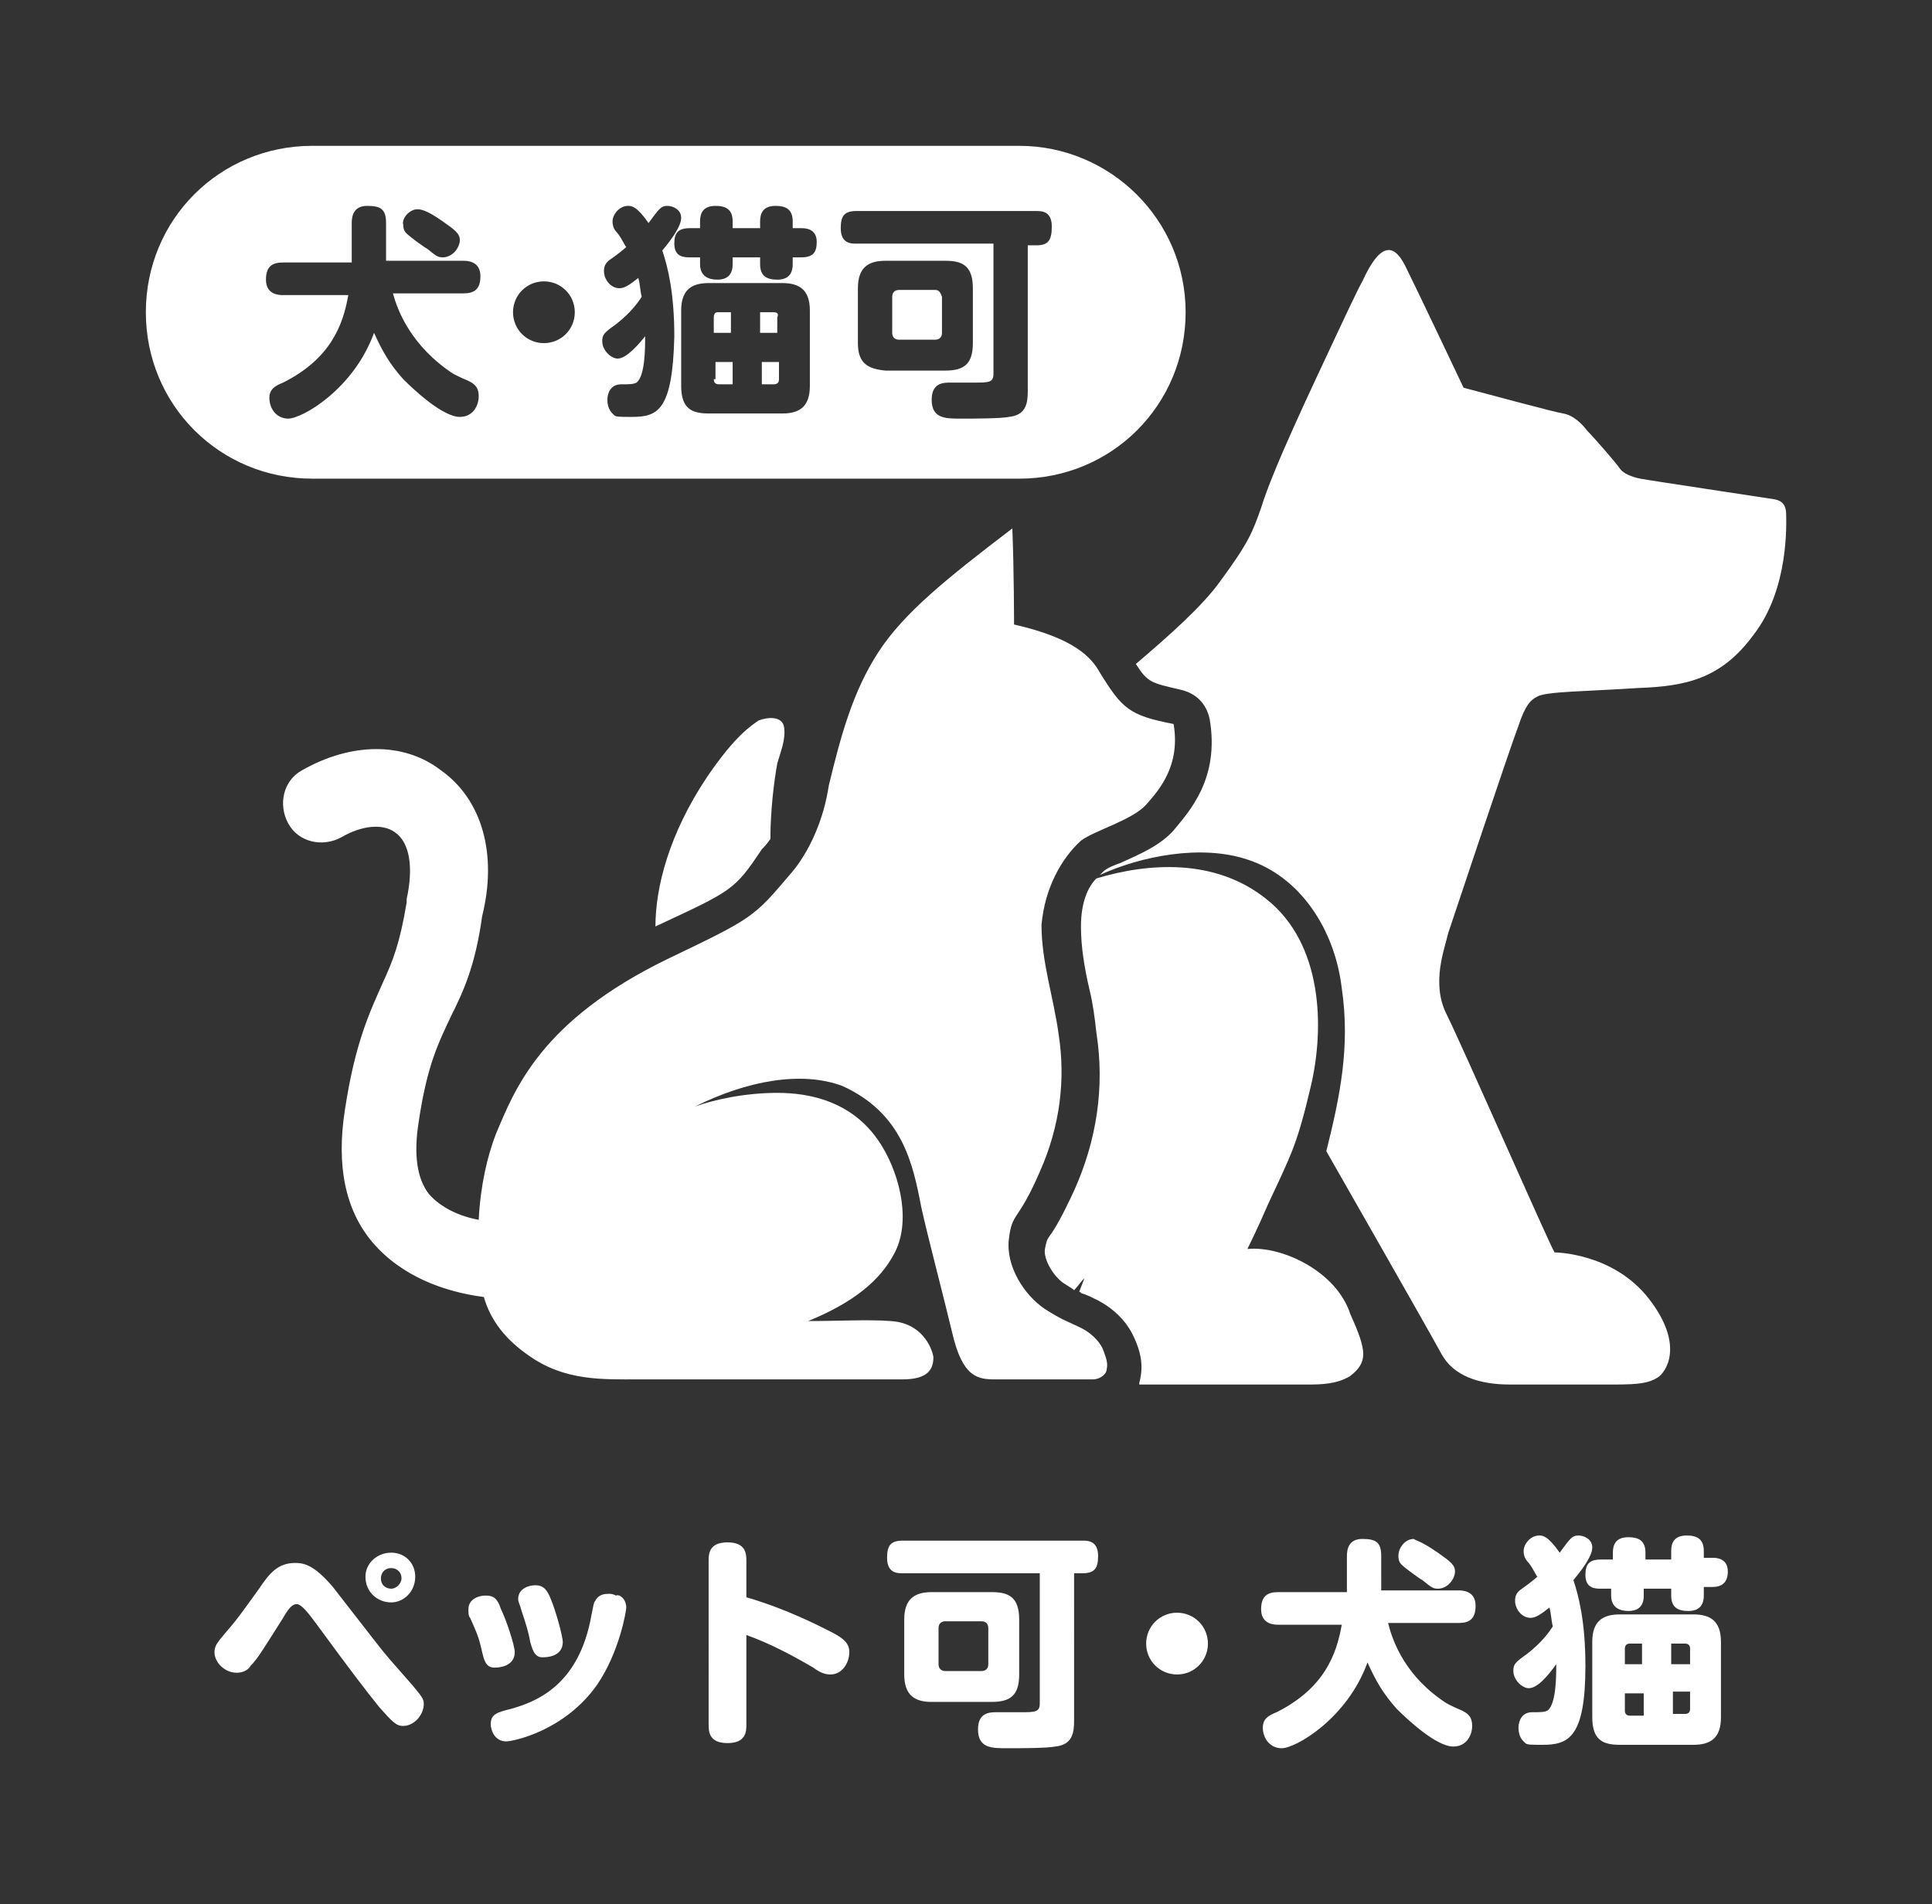 <?xml version="1.0" encoding="utf-8"?>
<!-- Generator: Adobe Illustrator 25.0.1, SVG Export Plug-In . SVG Version: 6.00 Build 0)  -->
<svg version="1.1" id="ペット_04のコピー_3" xmlns="http://www.w3.org/2000/svg" xmlns:xlink="http://www.w3.org/1999/xlink"
	 x="0px" y="0px" viewBox="0 0 112.6 111" style="enable-background:new 0 0 112.6 111;" xml:space="preserve">
<rect x="0" y="0" width="112.6" height="111" fill="#333333" stroke="none"/>
<style type="text/css">
	.st0{clip-path:url(#SVGID_2_);}
	.st1{fill:#FFFFFF;}
	.st2{clip-path:url(#SVGID_2_);fill:#FFFFFF;}
</style>
<g>
	<defs>
		<rect id="SVGID_1_" y="0" width="112.6" height="111"/>
	</defs>
	<clipPath id="SVGID_2_">
		<use xlink:href="#SVGID_1_"  style="overflow:visible;"/>
	</clipPath>
	<g class="st0">
		<path class="st1" d="M24.1,98.3c0.4,0.5,0.6,0.7,0.6,1c0,0.7-0.6,1.3-1.2,1.3c-0.4,0-0.6-0.2-1.4-1.1c-0.8-1-1.5-1.9-3.7-4.9
			c-0.3-0.4-0.8-1.1-1.1-1.1c-0.2,0-0.4,0.1-0.8,0.8c-1.2,1.9-1.5,2.4-1.9,2.8c-0.1,0.2-0.4,0.4-0.8,0.4c-0.7,0-1.3-0.6-1.3-1.2
			c0-0.4,0.2-0.6,0.7-1.2c0.7-0.8,1.1-1.4,1.9-2.5c0.6-0.9,1.1-1.5,2.1-1.5c0.5,0,1.1,0.1,2.2,1.4c2.5,3.2,2.7,3.5,3.3,4.2
			L24.1,98.3z M22.8,93.4c-0.8,0-1.5-0.6-1.5-1.5c0-0.8,0.7-1.4,1.5-1.4c0.8,0,1.4,0.6,1.4,1.4C24.2,92.8,23.5,93.4,22.8,93.4z
			 M22.8,91.4c-0.4,0-0.6,0.3-0.6,0.6c0,0.4,0.3,0.6,0.6,0.6c0.3,0,0.6-0.3,0.6-0.6C23.4,91.6,23.1,91.4,22.8,91.4z"/>
		<path class="st1" d="M28.1,96.3c-0.2-0.9-0.3-1.1-0.7-2c-0.1-0.1-0.1-0.3-0.1-0.5c0-0.6,0.6-0.8,1-0.8c0.5,0,0.7,0.2,0.9,0.8
			c0.3,0.6,0.8,2.1,0.8,2.5c0,0.6-0.5,0.9-1.2,0.9C28.3,97.2,28.2,96.7,28.1,96.3z M36.5,93.7c0,0.2-0.4,2.6-1.7,4.5
			c-1.9,2.7-4.9,3.3-5.3,3.3c-0.7,0-0.9-0.7-0.9-1c0-0.6,0.4-0.7,1.2-0.9c1.4-0.4,3.8-1.3,4.6-5.1c0.2-1,0.2-1.1,0.3-1.2
			c0.2-0.4,0.6-0.4,0.8-0.4c0.1,0,0.2,0,0.4,0.1C36.1,92.9,36.5,93.2,36.5,93.7z M30.9,95.7c-0.1-0.6-0.3-1.2-0.5-1.8
			c-0.1-0.4-0.2-0.5-0.2-0.7c0-0.6,0.6-0.8,1-0.8c0.5,0,0.7,0.3,0.9,0.8c0.3,0.7,0.7,2.2,0.7,2.5c0,0.9-1,0.9-1.2,0.9
			C31.1,96.6,31,96,30.9,95.7z"/>
		<path class="st1" d="M43.5,100.5c0,0.4,0,1.1-1.1,1.1c-1.1,0-1.1-0.7-1.1-1.1V91c0-0.4,0-1.1,1.1-1.1c1.1,0,1.1,0.7,1.1,1.1v2.1
			c2.4,0.7,4.3,1.7,4.9,2c0.8,0.4,1.1,0.7,1.1,1.2c0,0.6-0.4,1.3-1.1,1.3c-0.3,0-0.6-0.1-1-0.4c-1.2-0.7-2.5-1.4-3.9-1.9V100.5z"/>
		<path class="st1" d="M62.6,100.3c0,0.7-0.1,1.4-1.1,1.5c-0.5,0.1-2.1,0.1-2.8,0.1c-0.9,0-1.7,0-1.7-1.1c0-1,0.7-1,1.1-1
			c0.2,0,1.3,0,1.4,0c0.8,0,1.1,0,1.1-0.5v-7.6h-8c-0.3,0-0.9,0-0.9-0.9c0-0.7,0.2-1,0.9-1h10.5c0.3,0,0.9,0,0.9,0.9
			c0,0.7-0.2,1-0.9,1h-0.5V100.3z M59.4,97.6c0,1.2-0.5,1.6-1.6,1.6h-3.5c-1,0-1.6-0.4-1.6-1.6v-3.2c0-1.2,0.6-1.6,1.6-1.6h3.5
			c1,0,1.6,0.3,1.6,1.6V97.6z M57.6,94.9c0-0.2-0.1-0.4-0.4-0.4h-2.1c-0.2,0-0.4,0.1-0.4,0.4V97c0,0.2,0.1,0.4,0.4,0.4h2.1
			c0.2,0,0.4-0.1,0.4-0.4V94.9z"/>
		<path class="st1" d="M70.4,95.8c0,1-0.8,1.8-1.8,1.8c-1,0-1.8-0.8-1.8-1.8c0-1,0.8-1.8,1.8-1.8C69.6,94,70.4,94.8,70.4,95.8z"/>
		<path class="st1" d="M74.5,94.7c-0.2,0-1,0-1-0.9c0-0.8,0.4-1,1-1h4c0-0.2,0-0.4,0-0.5v-1.6c0-0.4,0.1-1,0.9-1
			c0.8,0,1.1,0.2,1.1,1V92c0,0.2,0,0.5,0,0.7H85c0.2,0,1,0,1,0.9c0,0.8-0.4,1-1,1h-4.1c0.2,0.8,0.8,2.8,3,4.4
			c0.4,0.3,0.6,0.4,1.3,0.7c0.4,0.2,0.6,0.4,0.6,0.9c0,0.5-0.3,1.2-1.1,1.2c-1,0-2.7-1.6-3.3-2.2c-0.8-0.9-1.2-1.6-1.7-2.7
			c-1.2,3.3-4.2,5-5,5c-0.7,0-1.1-0.6-1.1-1.2c0-0.5,0.3-0.7,0.8-0.9c2.8-1.4,3.5-3.4,3.8-5.1H74.5z M83.8,90.5c0.7,0.5,1,0.7,1,1.1
			c0,0.4-0.4,1-1,1c-0.3,0-0.4-0.1-0.9-0.5c-0.2-0.1-1-0.7-1.1-0.8c-0.1-0.1-0.3-0.2-0.3-0.6c0-0.5,0.4-1,0.9-1
			C82.5,89.8,82.8,89.8,83.8,90.5z"/>
		<path class="st1" d="M89.1,98.4c-0.4,0-0.9-0.5-0.9-1c0-0.4,0.1-0.5,0.8-1c0.9-0.7,1.3-1.3,1.5-1.6c-0.1-0.4-0.1-0.8-0.2-1.1
			c-0.5,0.4-0.8,0.6-1.1,0.6c-0.5,0-0.9-0.5-0.9-1c0-0.3,0.1-0.5,0.4-0.7c0.3-0.2,0.8-0.6,0.9-0.7c-0.1-0.1-0.2-0.4-0.5-0.8
			c-0.2-0.2-0.3-0.4-0.3-0.7c0-0.4,0.4-0.9,0.9-0.9c0.2,0,0.5,0,1.2,1c0.6-0.8,0.7-1,1.1-1c0.3,0,0.8,0.2,0.8,0.7
			c0,0.5-0.6,1.3-1.1,1.9c0.3,0.9,0.7,2.4,0.7,5c0,4.2-1,4.6-2.5,4.6c-0.7,0-0.9,0-1-0.1c-0.1-0.1-0.4-0.3-0.4-0.9
			c0-0.4,0.2-0.9,0.8-0.9c0.5,0,0.7,0,0.9-0.1c0.5-0.4,0.5-2,0.5-2.7C90.2,97.7,89.6,98.4,89.1,98.4z M97.4,90.8v-0.4
			c0-0.5,0.2-0.9,0.9-0.9c0.6,0,1,0.2,1,0.9v0.4h0.5c0.2,0,0.9,0,0.9,0.8c0,0.6-0.3,0.9-0.9,0.9h-0.5V93c0,0.6-0.3,0.9-0.9,0.9
			c-0.6,0-1-0.2-1-0.9v-0.4h-1.6V93c0,0.6-0.3,0.9-0.9,0.9c-0.5,0-1-0.2-1-0.9v-0.4h-0.6c-0.3,0-0.9,0-0.9-0.8
			c0-0.6,0.2-0.9,0.9-0.9H94v-0.4c0-0.5,0.2-0.9,0.9-0.9c0.6,0,1,0.2,1,0.9v0.4H97.4z M100.3,100.1c0,1.2-0.6,1.6-1.6,1.6h-4.3
			c-1,0-1.6-0.3-1.6-1.6v-4.4c0-1.2,0.6-1.6,1.6-1.6h4.3c1,0,1.6,0.4,1.6,1.6V100.1z M94.7,97h1v-1.2H95c-0.2,0-0.3,0.1-0.3,0.3V97z
			 M94.7,98.7v1c0,0.2,0.1,0.3,0.3,0.3h0.8v-1.3H94.7z M98.5,97v-0.9c0-0.2-0.1-0.3-0.3-0.3h-0.8V97H98.5z M97.4,99.9h0.8
			c0.2,0,0.3-0.1,0.3-0.3v-1h-1V99.9z"/>
	</g>
	<path class="st2" d="M38.2,54C38.2,54,38.2,54,38.2,54c0-2.3,0.8-5.4,3-8.7c1.7-2.5,2.6-3,3-3.3c0.5-0.2,1.4-0.3,1.5,0.4
		c0.1,0.7-0.2,1.4-0.4,2.1c-0.2,1.1-0.4,2.8-0.4,4.4c-0.2,0.3-0.4,0.5-0.4,0.5c0,0-0.1,0.1-0.1,0.1C42.8,51.9,42.7,51.9,38.2,54z
		 M104.1,30c0-0.4-0.1-0.8-0.7-0.9c-0.6-0.1-7.3-1.1-7.8-1.2c-0.5-0.1-1-0.3-1.2-0.6c-0.2-0.3-1.5-1.8-1.9-2.2
		c-0.3-0.4-0.8-0.9-1.4-1c-0.6-0.1-3.9-1-5.8-1.5c0,0-2.7-5.7-3.4-7.1c-0.7-1.4-1.5-1.3-2.5,0.9c0,0-0.1,0.1-1.5,3.1
		c-1.4,3-3.7,7.8-4.4,10.1c-0.5,1.4-0.7,2-2.4,4.3c-1,1.4-2.9,3.1-4.9,4.8c0.7,1.1,0.9,1.1,2.6,1.5c0.9,0.2,1.5,0.8,1.7,1.7
		c0.6,3.5-1.2,5.4-2.1,6.5c-0.8,0.9-2,1.4-3.1,1.9c-0.3,0.1-0.8,0.3-1,0.5c-0.1,0.1-0.1,0.1-0.2,0.2c2.4-1.1,5.9-1.8,8.6-0.9
		c3.1,1,5.1,4.1,5.5,7.5c0.5,3.4-0.1,6.3-0.9,9.5c0,0,6,10.5,6.7,11.8s2.2,1.8,4,1.8c2.3,0,4.5,0,6.1,0c1.5,0,2-0.1,2.5-0.4
		c0.5-0.3,1.6-1.9-0.5-4.6c-2.1-2.7-5.5-2.7-5.5-2.7c-0.4-0.7-5.4-12.1-6.3-13.9c-0.9-1.8-0.1-3.8,0.1-4.7
		c0.3-0.9,3.6-10.8,4.1-12.1c0.4-1.2,0.7-1.5,1.1-1.7c0.5-0.3,2.9-0.3,5.9-0.5c2.7-0.1,4.8-0.5,6.7-3.1
		C104.3,34.3,104.1,30.4,104.1,30z M72.7,72.8c0,0,0.6-1.2,1.2-2.6c1.4-3,1.7-3.5,2.5-6.9c0.8-3.4,0.7-8.3-2.6-10.9
		c-3-2.4-6.9-2.1-9.9-1.2C63.4,51.7,63,52.6,63,54c0,1.2,0.2,2.4,0.5,3.7c0.2,0.8,0.3,1.6,0.4,2.5c0.5,3.2,0,6.3-1.3,9.2
		c-0.7,1.5-1.1,2.2-1.4,2.6c-0.2,0.3-0.2,0.3-0.3,0.8c-0.1,0.6,0.5,1.6,1.1,2c0.3,0.2,0.5,0.3,0.6,0.4c0.2-0.2,0.4-0.5,0.6-0.7
		c-0.1,0.3-0.2,0.5-0.3,0.8c0.1,0,0.1,0.1,0.2,0.1c0.3,0.1,0.5,0.2,0.9,0.4c1.5,0.8,2,1.9,2.2,2.4c0.2,0.5,0.5,1.3,0.2,2.4
		c0,0,0,0,0,0.1c2.7,0,9.2,0,9.8,0c0.7,0,1.7,0,2.5-0.5c1-0.8,1-1.4,0-3.6C77.9,74.1,74.7,72.6,72.7,72.8z M63,49
		c0.8-0.6,3-1.2,3.8-2.1c0.8-0.9,2-2.3,1.6-4.7c-2.6-0.5-3-0.9-4.3-3c-0.5-0.9-1.5-2-5-2.8c0,0,0-3.1-0.1-5.6
		c-3.8,2.9-6.3,4.9-7.8,7.2c-1.5,2.3-2.2,4.9-2.9,7.8c-0.5,3.3-2.2,5.1-2.2,5.1c-2.2,2.6-2.2,2.6-7.2,5c-7.4,3.6-8.9,7.6-10,10.2
		c-0.5,1.3-0.9,3-1,5c-1.1-0.2-2.2-0.7-2.9-1.5c-0.7-0.9-0.9-2.3-0.6-4.2c0.5-3.4,1.2-4.7,1.9-6.2c0.7-1.4,1.4-2.9,1.8-5.8
		c0.9-3.6,0-6.8-2.4-8.5c-2.2-1.7-5.3-1.6-8.1,0c-1.1,0.6-1.4,2-0.8,3.1c0.6,1.1,2,1.4,3.1,0.8c1.2-0.7,2.4-0.8,3.1-0.3
		c0.9,0.6,1.1,2.1,0.7,3.9c0,0.1,0,0.1,0,0.2c-0.4,2.4-0.8,3.4-1.4,4.7c-0.7,1.6-1.6,3.4-2.2,7.4c-0.5,3.2,0,5.8,1.6,7.7
		c1.7,2,4.2,2.9,6.5,3.2c0.4,1.4,1.3,2.5,2.6,3.4c2.1,1.5,4.3,1.4,6.4,1.4c2.1,0,15.4,0,15.4,0c1.5,0,1.8-0.6,1.8-1.3
		c-0.1-0.6-0.7-2-2.5-2.1c-1.3-0.1-3,0-4.8,0c2.7-1.1,4.2-2.4,5-3.9c1-1.8,0.4-4.5-0.7-6.3c-0.5-0.8-2-3.1-6.1-3.1
		c-1.9,0-3.7,0.4-4.8,0.8c3-1.5,6.2-2.1,8.6-1.2c3.5,1.6,4.1,4.5,4.6,7.1c0.4,1.8,1.3,5.2,1.8,7.3c0.6,2.6,1.5,2.7,2.5,2.7
		c0.9,0,5.7,0,5.7,0c0.4,0,0.8-0.3,0.8-0.6c0.1-0.4-0.1-0.8-0.2-1.1c-0.1-0.3-0.5-0.9-1.3-1.3c-0.8-0.4-1-0.4-2.1-1.1
		c-1.2-0.8-2.3-2.5-2.1-4.1c0.2-1.6,0.5-0.9,1.8-3.9c1.2-2.7,1.5-5.4,1.1-8c-0.3-2.2-1-4.2-1-6.4C60.9,51.7,61.9,50,63,49z"/>
	<g class="st0">
		<path class="st1" d="M44.3,22.4h0.8c0.2,0,0.3-0.1,0.3-0.3v-1h-1V22.4z"/>
		<path class="st1" d="M41.6,22.1c0,0.2,0.1,0.3,0.3,0.3h0.8v-1.3h-1V22.1z"/>
		<path class="st1" d="M45.1,18.2h-0.8v1.2h1v-0.9C45.4,18.3,45.3,18.2,45.1,18.2z"/>
		<path class="st1" d="M59.4,8.5H18.2c-5.4,0-9.7,4.3-9.7,9.7s4.3,9.7,9.7,9.7h41.2c5.4,0,9.7-4.3,9.7-9.7S64.7,8.5,59.4,8.5z
			 M24.3,12.2c0.2,0,0.5,0,1.5,0.7c0.7,0.5,1,0.7,1,1.1c0,0.4-0.4,1-1,1c-0.3,0-0.4-0.1-0.9-0.5c-0.2-0.1-1-0.7-1.1-0.8
			c-0.1-0.1-0.3-0.2-0.3-0.6C23.4,12.7,23.9,12.2,24.3,12.2z M26,21.5c0.4,0.3,0.6,0.4,1.3,0.7c0.4,0.2,0.6,0.4,0.6,0.9
			c0,0.5-0.3,1.2-1.1,1.2c-1,0-2.7-1.6-3.3-2.2c-0.8-0.9-1.2-1.6-1.7-2.7c-1.2,3.3-4.2,5-5,5c-0.7,0-1.1-0.6-1.1-1.2
			c0-0.5,0.3-0.7,0.8-0.9c2.8-1.4,3.5-3.4,3.8-5.1h-3.8c-0.2,0-1,0-1-0.9c0-0.8,0.4-1,1-1h4c0-0.2,0-0.4,0-0.5V13c0-0.4,0.1-1,0.9-1
			c0.8,0,1.1,0.2,1.1,1v1.5c0,0.2,0,0.5,0,0.7h4.5c0.2,0,1,0,1,0.9c0,0.8-0.4,1-1,1h-4.1C23.1,17.8,23.7,19.8,26,21.5z M31.7,20
			c-1,0-1.8-0.8-1.8-1.8c0-1,0.8-1.8,1.8-1.8c1,0,1.8,0.8,1.8,1.8C33.5,19.2,32.7,20,31.7,20z M36.8,24.3c-0.7,0-0.9,0-1-0.1
			c-0.1-0.1-0.4-0.3-0.4-0.9c0-0.4,0.2-0.9,0.8-0.9c0.5,0,0.7,0,0.9-0.1c0.5-0.4,0.5-2,0.5-2.7c-0.4,0.5-1.1,1.3-1.6,1.3
			c-0.4,0-0.9-0.5-0.9-1c0-0.4,0.1-0.5,0.8-1c0.9-0.7,1.3-1.3,1.5-1.6c-0.1-0.4-0.1-0.8-0.2-1.1c-0.5,0.4-0.8,0.6-1.1,0.6
			c-0.5,0-0.9-0.5-0.9-1c0-0.3,0.1-0.5,0.4-0.7c0.3-0.2,0.8-0.6,0.9-0.7c-0.1-0.1-0.2-0.4-0.5-0.8c-0.2-0.2-0.3-0.4-0.3-0.7
			c0-0.4,0.4-0.9,0.9-0.9c0.2,0,0.5,0,1.2,1c0.6-0.8,0.7-1,1.1-1c0.3,0,0.8,0.2,0.8,0.7c0,0.5-0.6,1.3-1.1,1.9
			c0.3,0.9,0.7,2.4,0.7,5C39.2,24,38.3,24.3,36.8,24.3z M47.2,22.5c0,1.2-0.6,1.6-1.6,1.6h-4.3c-1,0-1.6-0.3-1.6-1.6v-4.4
			c0-1.2,0.6-1.6,1.6-1.6h4.3c1,0,1.6,0.4,1.6,1.6V22.5z M46.7,15h-0.5v0.4c0,0.6-0.3,0.9-0.9,0.9c-0.6,0-1-0.2-1-0.9V15h-1.6v0.4
			c0,0.6-0.3,0.9-0.9,0.9c-0.5,0-1-0.2-1-0.9V15h-0.6c-0.3,0-0.9,0-0.9-0.8c0-0.6,0.2-0.9,0.9-0.9h0.6v-0.4c0-0.5,0.2-0.9,0.9-0.9
			c0.6,0,1,0.2,1,0.9v0.4h1.6v-0.4c0-0.5,0.2-0.9,0.9-0.9c0.6,0,1,0.2,1,0.9v0.4h0.5c0.2,0,0.9,0,0.9,0.8C47.6,14.7,47.4,15,46.7,15
			z M50,20v-3.2c0-1.2,0.6-1.6,1.6-1.6h3.5c1,0,1.6,0.3,1.6,1.6V20c0,1.2-0.5,1.6-1.6,1.6h-3.5C50.6,21.5,50,21.2,50,20z M60.4,14.3
			h-0.5v8.5c0,0.7-0.1,1.4-1.1,1.5c-0.5,0.1-2.1,0.1-2.8,0.1c-0.9,0-1.7,0-1.7-1.1c0-1,0.7-1,1.1-1c0.2,0,1.3,0,1.4,0
			c0.8,0,1.1,0,1.1-0.5v-7.6h-8c-0.3,0-0.9,0-0.9-0.9c0-0.7,0.2-1,0.9-1h10.5c0.3,0,0.9,0,0.9,0.9C61.3,14,61.1,14.3,60.4,14.3z"/>
		<path class="st1" d="M41.6,18.5v0.9h1v-1.2h-0.8C41.7,18.2,41.6,18.3,41.6,18.5z"/>
		<path class="st1" d="M54.5,16.9h-2.1c-0.2,0-0.4,0.1-0.4,0.4v2.1c0,0.2,0.1,0.4,0.4,0.4h2.1c0.2,0,0.4-0.1,0.4-0.4v-2.1
			C54.8,17,54.7,16.9,54.5,16.9z"/>
	</g>
</g>
</svg>
